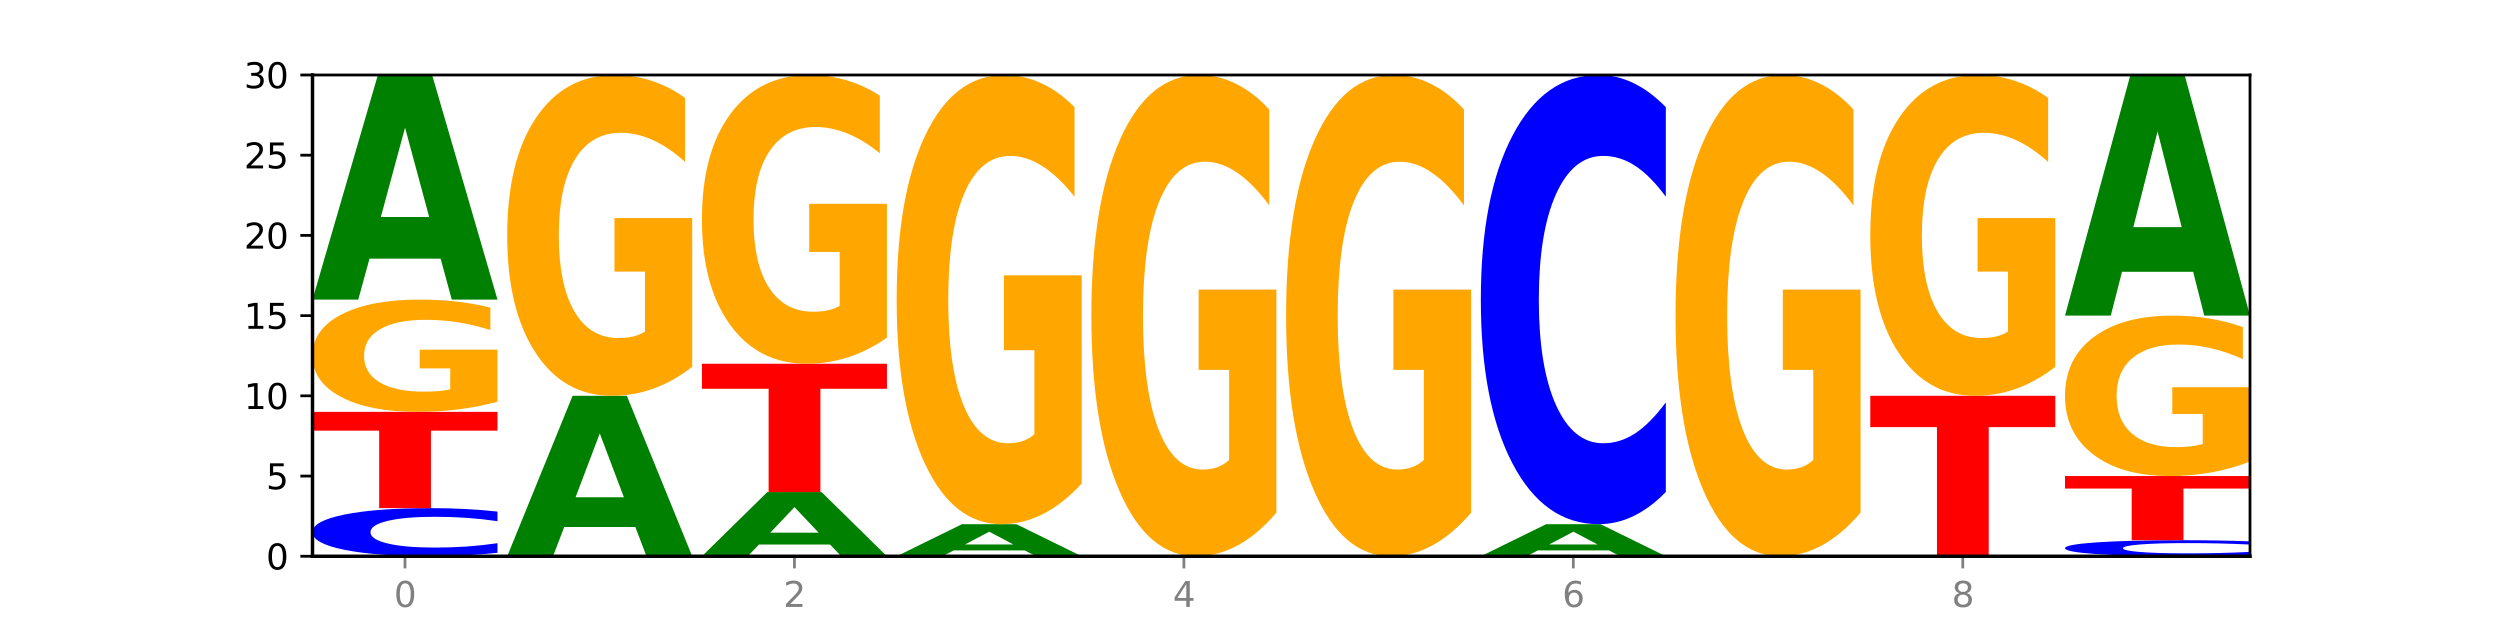 <?xml version="1.0" encoding="utf-8" standalone="no"?>
<!DOCTYPE svg PUBLIC "-//W3C//DTD SVG 1.1//EN"
  "http://www.w3.org/Graphics/SVG/1.1/DTD/svg11.dtd">
<svg xmlns:xlink="http://www.w3.org/1999/xlink" width="720pt" height="180pt" viewBox="0 0 720 180" xmlns="http://www.w3.org/2000/svg" version="1.1">
 <defs>
  <style type="text/css">*{stroke-linejoin: round; stroke-linecap: butt}</style>
 </defs>
 <g id="figure_1">
  <g id="patch_1">
   <path d="M 0 180 
L 720 180 
L 720 0 
L 0 0 
z
" style="fill: #ffffff"/>
  </g>
  <g id="axes_1">
   <g id="patch_2">
    <path d="M 90 160.2 
L 648 160.2 
L 648 21.6 
L 90 21.6 
z
" style="fill: #ffffff"/>
   </g>
   <g id="line2d_1">
    <path d="M 90 160.2 
L 648 160.2 
" clip-path="url(#pf7f4b5d184)" style="fill: none; stroke: #000000; stroke-width: 0.5; stroke-linecap: square"/>
   </g>
   <g id="patch_3">
    <path d="M 143.276 159.207 
Q 138.82 159.699 134.001 159.948 
Q 129.182 160.2 123.934 160.2 
Q 108.282 160.2 99.141 158.333 
Q 90 156.467 90 153.274 
Q 90 150.071 99.141 148.207 
Q 108.282 146.34 123.934 146.34 
Q 129.182 146.34 134.001 146.592 
Q 138.82 146.841 143.276 147.333 
L 143.276 150.096 
Q 138.78 149.444 134.417 149.14 
Q 130.055 148.837 125.236 148.837 
Q 116.591 148.837 111.638 150.019 
Q 106.698 151.199 106.698 153.274 
Q 106.698 155.341 111.638 156.524 
Q 116.591 157.703 125.236 157.703 
Q 130.055 157.703 134.417 157.4 
Q 138.78 157.094 143.276 156.441 
L 143.276 159.207 
z
" clip-path="url(#pf7f4b5d184)" style="fill: #0000ff"/>
   </g>
   <g id="patch_4">
    <path d="M 90 118.62 
L 143.276 118.62 
L 143.276 124.026 
L 124.109 124.026 
L 124.109 146.34 
L 109.204 146.34 
L 109.204 124.026 
L 90 124.026 
L 90 118.62 
z
" clip-path="url(#pf7f4b5d184)" style="fill: #ff0000"/>
   </g>
   <g id="patch_5">
    <path d="M 143.276 115.694 
Q 137.903 117.157 132.124 117.892 
Q 126.345 118.62 120.184 118.62 
Q 106.262 118.62 98.131 114.264 
Q 90 109.909 90 102.46 
Q 90 94.924 98.274 90.602 
Q 106.561 86.28 120.972 86.28 
Q 126.525 86.28 131.611 86.868 
Q 136.709 87.449 141.223 88.598 
L 141.223 95.045 
Q 136.566 93.568 131.957 92.84 
Q 127.348 92.105 122.716 92.105 
Q 114.143 92.105 109.498 94.791 
Q 104.853 97.47 104.853 102.46 
Q 104.853 107.404 109.331 110.102 
Q 113.808 112.795 122.047 112.795 
Q 124.292 112.795 126.214 112.641 
Q 128.136 112.481 129.665 112.147 
L 129.665 106.094 
L 120.889 106.094 
L 120.889 100.703 
L 143.276 100.703 
L 143.276 115.694 
z
" clip-path="url(#pf7f4b5d184)" style="fill: #ffa600"/>
   </g>
   <g id="patch_6">
    <path d="M 126.905 74.497 
L 106.415 74.497 
L 103.18 86.28 
L 90 86.28 
L 108.823 21.6 
L 124.454 21.6 
L 143.276 86.28 
L 130.107 86.28 
L 126.905 74.497 
z
M 109.683 62.493 
L 123.604 62.493 
L 116.655 36.765 
L 109.683 62.493 
z
" clip-path="url(#pf7f4b5d184)" style="fill: #008000"/>
   </g>
   <g id="patch_7">
    <path d="M 182.985 151.784 
L 162.496 151.784 
L 159.261 160.2 
L 146.08 160.2 
L 164.903 114 
L 180.534 114 
L 199.357 160.2 
L 186.187 160.2 
L 182.985 151.784 
z
M 165.764 143.209 
L 179.684 143.209 
L 172.735 124.832 
L 165.764 143.209 
z
" clip-path="url(#pf7f4b5d184)" style="fill: #008000"/>
   </g>
   <g id="patch_8">
    <path d="M 199.357 105.64 
Q 193.984 109.82 188.205 111.92 
Q 182.426 114 176.265 114 
Q 162.343 114 154.212 101.555 
Q 146.08 89.111 146.08 67.829 
Q 146.08 46.299 154.355 33.949 
Q 162.641 21.6 177.053 21.6 
Q 182.605 21.6 187.691 23.28 
Q 192.79 24.94 197.303 28.223 
L 197.303 46.642 
Q 192.646 42.424 188.038 40.343 
Q 183.429 38.244 178.796 38.244 
Q 170.223 38.244 165.578 45.917 
Q 160.934 53.571 160.934 67.829 
Q 160.934 81.953 165.411 89.664 
Q 169.889 97.356 178.127 97.356 
Q 180.372 97.356 182.294 96.917 
Q 184.217 96.459 185.745 95.505 
L 185.745 78.212 
L 176.969 78.212 
L 176.969 62.809 
L 199.357 62.809 
L 199.357 105.64 
z
" clip-path="url(#pf7f4b5d184)" style="fill: #ffa600"/>
   </g>
   <g id="patch_9">
    <path d="M 239.065 156.834 
L 218.576 156.834 
L 215.341 160.2 
L 202.161 160.2 
L 220.983 141.72 
L 236.615 141.72 
L 255.437 160.2 
L 242.268 160.2 
L 239.065 156.834 
z
M 221.844 153.404 
L 235.765 153.404 
L 228.815 146.053 
L 221.844 153.404 
z
" clip-path="url(#pf7f4b5d184)" style="fill: #008000"/>
   </g>
   <g id="patch_10">
    <path d="M 202.161 104.76 
L 255.437 104.76 
L 255.437 111.968 
L 236.27 111.968 
L 236.27 141.72 
L 221.365 141.72 
L 221.365 111.968 
L 202.161 111.968 
L 202.161 104.76 
z
" clip-path="url(#pf7f4b5d184)" style="fill: #ff0000"/>
   </g>
   <g id="patch_11">
    <path d="M 255.437 97.236 
Q 250.064 100.998 244.285 102.888 
Q 238.506 104.76 232.345 104.76 
Q 218.423 104.76 210.292 93.56 
Q 202.161 82.36 202.161 63.206 
Q 202.161 43.829 210.435 32.714 
Q 218.722 21.6 233.133 21.6 
Q 238.685 21.6 243.772 23.112 
Q 248.87 24.606 253.384 27.561 
L 253.384 44.138 
Q 248.727 40.341 244.118 38.469 
Q 239.509 36.579 234.876 36.579 
Q 226.304 36.579 221.659 43.485 
Q 217.014 50.374 217.014 63.206 
Q 217.014 75.918 221.492 82.858 
Q 225.969 89.781 234.208 89.781 
Q 236.453 89.781 238.375 89.385 
Q 240.297 88.973 241.826 88.114 
L 241.826 72.551 
L 233.05 72.551 
L 233.05 58.688 
L 255.437 58.688 
L 255.437 97.236 
z
" clip-path="url(#pf7f4b5d184)" style="fill: #ffa600"/>
   </g>
   <g id="patch_12">
    <path d="M 295.146 158.517 
L 274.657 158.517 
L 271.421 160.2 
L 258.241 160.2 
L 277.064 150.96 
L 292.695 150.96 
L 311.518 160.2 
L 298.348 160.2 
L 295.146 158.517 
z
M 277.924 156.802 
L 291.845 156.802 
L 284.896 153.126 
L 277.924 156.802 
z
" clip-path="url(#pf7f4b5d184)" style="fill: #008000"/>
   </g>
   <g id="patch_13">
    <path d="M 311.518 139.256 
Q 306.145 145.108 300.366 148.047 
Q 294.587 150.96 288.426 150.96 
Q 274.504 150.96 266.372 133.537 
Q 258.241 116.115 258.241 86.32 
Q 258.241 56.178 266.516 38.889 
Q 274.802 21.6 289.214 21.6 
Q 294.766 21.6 299.852 23.952 
Q 304.951 26.276 309.464 30.872 
L 309.464 56.659 
Q 304.807 50.753 300.198 47.841 
Q 295.59 44.901 290.957 44.901 
Q 282.384 44.901 277.739 55.644 
Q 273.095 66.359 273.095 86.32 
Q 273.095 106.094 277.572 116.89 
Q 282.05 127.659 290.288 127.659 
Q 292.533 127.659 294.455 127.044 
Q 296.378 126.403 297.906 125.067 
L 297.906 100.857 
L 289.13 100.857 
L 289.13 79.292 
L 311.518 79.292 
L 311.518 139.256 
z
" clip-path="url(#pf7f4b5d184)" style="fill: #ffa600"/>
   </g>
   <g id="patch_14">
    <path d="M 367.598 147.66 
Q 362.225 153.93 356.446 157.079 
Q 350.667 160.2 344.506 160.2 
Q 330.584 160.2 322.453 141.533 
Q 314.322 122.866 314.322 90.943 
Q 314.322 58.648 322.596 40.124 
Q 330.882 21.6 345.294 21.6 
Q 350.846 21.6 355.933 24.119 
Q 361.031 26.61 365.544 31.535 
L 365.544 59.163 
Q 360.888 52.836 356.279 49.715 
Q 351.67 46.566 347.037 46.566 
Q 338.464 46.566 333.82 58.075 
Q 329.175 69.556 329.175 90.943 
Q 329.175 112.129 333.653 123.696 
Q 338.13 135.234 346.369 135.234 
Q 348.613 135.234 350.536 134.576 
Q 352.458 133.889 353.986 132.457 
L 353.986 106.518 
L 345.21 106.518 
L 345.21 83.413 
L 367.598 83.413 
L 367.598 147.66 
z
" clip-path="url(#pf7f4b5d184)" style="fill: #ffa600"/>
   </g>
   <g id="patch_15">
    <path d="M 423.678 147.66 
Q 418.305 153.93 412.526 157.079 
Q 406.747 160.2 400.586 160.2 
Q 386.664 160.2 378.533 141.533 
Q 370.402 122.866 370.402 90.943 
Q 370.402 58.648 378.676 40.124 
Q 386.963 21.6 401.374 21.6 
Q 406.927 21.6 412.013 24.119 
Q 417.111 26.61 421.625 31.535 
L 421.625 59.163 
Q 416.968 52.836 412.359 49.715 
Q 407.75 46.566 403.118 46.566 
Q 394.545 46.566 389.9 58.075 
Q 385.255 69.556 385.255 90.943 
Q 385.255 112.129 389.733 123.696 
Q 394.21 135.234 402.449 135.234 
Q 404.694 135.234 406.616 134.576 
Q 408.538 133.889 410.067 132.457 
L 410.067 106.518 
L 401.291 106.518 
L 401.291 83.413 
L 423.678 83.413 
L 423.678 147.66 
z
" clip-path="url(#pf7f4b5d184)" style="fill: #ffa600"/>
   </g>
   <g id="patch_16">
    <path d="M 463.387 158.517 
L 442.898 158.517 
L 439.663 160.2 
L 426.482 160.2 
L 445.305 150.96 
L 460.936 150.96 
L 479.759 160.2 
L 466.589 160.2 
L 463.387 158.517 
z
M 446.166 156.802 
L 460.087 156.802 
L 453.137 153.126 
L 446.166 156.802 
z
" clip-path="url(#pf7f4b5d184)" style="fill: #008000"/>
   </g>
   <g id="patch_17">
    <path d="M 479.759 141.688 
Q 475.302 146.284 470.483 148.608 
Q 465.665 150.96 460.416 150.96 
Q 444.765 150.96 435.624 133.537 
Q 426.482 116.115 426.482 86.32 
Q 426.482 56.418 435.624 39.023 
Q 444.765 21.6 460.416 21.6 
Q 465.665 21.6 470.483 23.952 
Q 475.302 26.276 479.759 30.872 
L 479.759 56.659 
Q 475.262 50.566 470.9 47.734 
Q 466.537 44.901 461.718 44.901 
Q 453.074 44.901 448.12 55.937 
Q 443.181 66.947 443.181 86.32 
Q 443.181 105.613 448.12 116.649 
Q 453.074 127.659 461.718 127.659 
Q 466.537 127.659 470.9 124.826 
Q 475.262 121.967 479.759 115.874 
L 479.759 141.688 
z
" clip-path="url(#pf7f4b5d184)" style="fill: #0000ff"/>
   </g>
   <g id="patch_18">
    <path d="M 535.839 147.66 
Q 530.466 153.93 524.687 157.079 
Q 518.908 160.2 512.747 160.2 
Q 498.825 160.2 490.694 141.533 
Q 482.563 122.866 482.563 90.943 
Q 482.563 58.648 490.837 40.124 
Q 499.124 21.6 513.535 21.6 
Q 519.087 21.6 524.174 24.119 
Q 529.272 26.61 533.786 31.535 
L 533.786 59.163 
Q 529.129 52.836 524.52 49.715 
Q 519.911 46.566 515.278 46.566 
Q 506.706 46.566 502.061 58.075 
Q 497.416 69.556 497.416 90.943 
Q 497.416 112.129 501.894 123.696 
Q 506.371 135.234 514.61 135.234 
Q 516.855 135.234 518.777 134.576 
Q 520.699 133.889 522.228 132.457 
L 522.228 106.518 
L 513.452 106.518 
L 513.452 83.413 
L 535.839 83.413 
L 535.839 147.66 
z
" clip-path="url(#pf7f4b5d184)" style="fill: #ffa600"/>
   </g>
   <g id="patch_19">
    <path d="M 538.643 114 
L 591.92 114 
L 591.92 123.01 
L 572.752 123.01 
L 572.752 160.2 
L 557.847 160.2 
L 557.847 123.01 
L 538.643 123.01 
L 538.643 114 
z
" clip-path="url(#pf7f4b5d184)" style="fill: #ff0000"/>
   </g>
   <g id="patch_20">
    <path d="M 591.92 105.64 
Q 586.547 109.82 580.768 111.92 
Q 574.989 114 568.828 114 
Q 554.906 114 546.774 101.555 
Q 538.643 89.111 538.643 67.829 
Q 538.643 46.299 546.918 33.949 
Q 555.204 21.6 569.616 21.6 
Q 575.168 21.6 580.254 23.28 
Q 585.353 24.94 589.866 28.223 
L 589.866 46.642 
Q 585.209 42.424 580.6 40.343 
Q 575.992 38.244 571.359 38.244 
Q 562.786 38.244 558.141 45.917 
Q 553.497 53.571 553.497 67.829 
Q 553.497 81.953 557.974 89.664 
Q 562.452 97.356 570.69 97.356 
Q 572.935 97.356 574.857 96.917 
Q 576.78 96.459 578.308 95.505 
L 578.308 78.212 
L 569.532 78.212 
L 569.532 62.809 
L 591.92 62.809 
L 591.92 105.64 
z
" clip-path="url(#pf7f4b5d184)" style="fill: #ffa600"/>
   </g>
   <g id="patch_21">
    <path d="M 648 159.869 
Q 643.544 160.033 638.725 160.116 
Q 633.906 160.2 628.657 160.2 
Q 613.006 160.2 603.865 159.578 
Q 594.724 158.956 594.724 157.891 
Q 594.724 156.824 603.865 156.202 
Q 613.006 155.58 628.657 155.58 
Q 633.906 155.58 638.725 155.664 
Q 643.544 155.747 648 155.911 
L 648 156.832 
Q 643.503 156.615 639.141 156.513 
Q 634.778 156.412 629.959 156.412 
Q 621.315 156.412 616.362 156.806 
Q 611.422 157.2 611.422 157.891 
Q 611.422 158.58 616.362 158.975 
Q 621.315 159.368 629.959 159.368 
Q 634.778 159.368 639.141 159.267 
Q 643.503 159.165 648 158.947 
L 648 159.869 
z
" clip-path="url(#pf7f4b5d184)" style="fill: #0000ff"/>
   </g>
   <g id="patch_22">
    <path d="M 594.724 137.1 
L 648 137.1 
L 648 140.704 
L 628.833 140.704 
L 628.833 155.58 
L 613.928 155.58 
L 613.928 140.704 
L 594.724 140.704 
L 594.724 137.1 
z
" clip-path="url(#pf7f4b5d184)" style="fill: #ff0000"/>
   </g>
   <g id="patch_23">
    <path d="M 648 132.92 
Q 642.627 135.01 636.848 136.06 
Q 631.069 137.1 624.908 137.1 
Q 610.986 137.1 602.855 130.878 
Q 594.724 124.655 594.724 114.014 
Q 594.724 103.249 602.998 97.075 
Q 611.284 90.9 625.696 90.9 
Q 631.248 90.9 636.335 91.74 
Q 641.433 92.57 645.946 94.212 
L 645.946 103.421 
Q 641.29 101.312 636.681 100.272 
Q 632.072 99.222 627.439 99.222 
Q 618.866 99.222 614.222 103.058 
Q 609.577 106.885 609.577 114.014 
Q 609.577 121.076 614.055 124.932 
Q 618.532 128.778 626.771 128.778 
Q 629.015 128.778 630.938 128.559 
Q 632.86 128.33 634.388 127.852 
L 634.388 119.206 
L 625.612 119.206 
L 625.612 111.504 
L 648 111.504 
L 648 132.92 
z
" clip-path="url(#pf7f4b5d184)" style="fill: #ffa600"/>
   </g>
   <g id="patch_24">
    <path d="M 631.628 78.276 
L 611.139 78.276 
L 607.904 90.9 
L 594.724 90.9 
L 613.546 21.6 
L 629.177 21.6 
L 648 90.9 
L 634.831 90.9 
L 631.628 78.276 
z
M 614.407 65.414 
L 628.328 65.414 
L 621.378 37.848 
L 614.407 65.414 
z
" clip-path="url(#pf7f4b5d184)" style="fill: #008000"/>
   </g>
   <g id="matplotlib.axis_1">
    <g id="xtick_1">
     <g id="line2d_2">
      <defs>
       <path id="m5bd40fd876" d="M 0 0 
L 0 3.5 
" style="stroke: #808080; stroke-width: 0.8"/>
      </defs>
      <g>
       <use xlink:href="#m5bd40fd876" x="116.638" y="160.2" style="fill: #808080; stroke: #808080; stroke-width: 0.8"/>
      </g>
     </g>
     <g id="text_1">
      <!-- 0 -->
      <g style="fill: #808080" transform="translate(113.457 174.798) scale(0.1 -0.1)">
       <defs>
        <path id="DejaVuSans-30" d="M 2034 4250 
Q 1547 4250 1301 3770 
Q 1056 3291 1056 2328 
Q 1056 1369 1301 889 
Q 1547 409 2034 409 
Q 2525 409 2770 889 
Q 3016 1369 3016 2328 
Q 3016 3291 2770 3770 
Q 2525 4250 2034 4250 
z
M 2034 4750 
Q 2819 4750 3233 4129 
Q 3647 3509 3647 2328 
Q 3647 1150 3233 529 
Q 2819 -91 2034 -91 
Q 1250 -91 836 529 
Q 422 1150 422 2328 
Q 422 3509 836 4129 
Q 1250 4750 2034 4750 
z
" transform="scale(0.016)"/>
       </defs>
       <use xlink:href="#DejaVuSans-30"/>
      </g>
     </g>
    </g>
    <g id="xtick_2">
     <g id="line2d_3">
      <g>
       <use xlink:href="#m5bd40fd876" x="228.799" y="160.2" style="fill: #808080; stroke: #808080; stroke-width: 0.8"/>
      </g>
     </g>
     <g id="text_2">
      <!-- 2 -->
      <g style="fill: #808080" transform="translate(225.618 174.798) scale(0.1 -0.1)">
       <defs>
        <path id="DejaVuSans-32" d="M 1228 531 
L 3431 531 
L 3431 0 
L 469 0 
L 469 531 
Q 828 903 1448 1529 
Q 2069 2156 2228 2338 
Q 2531 2678 2651 2914 
Q 2772 3150 2772 3378 
Q 2772 3750 2511 3984 
Q 2250 4219 1831 4219 
Q 1534 4219 1204 4116 
Q 875 4013 500 3803 
L 500 4441 
Q 881 4594 1212 4672 
Q 1544 4750 1819 4750 
Q 2544 4750 2975 4387 
Q 3406 4025 3406 3419 
Q 3406 3131 3298 2873 
Q 3191 2616 2906 2266 
Q 2828 2175 2409 1742 
Q 1991 1309 1228 531 
z
" transform="scale(0.016)"/>
       </defs>
       <use xlink:href="#DejaVuSans-32"/>
      </g>
     </g>
    </g>
    <g id="xtick_3">
     <g id="line2d_4">
      <g>
       <use xlink:href="#m5bd40fd876" x="340.96" y="160.2" style="fill: #808080; stroke: #808080; stroke-width: 0.8"/>
      </g>
     </g>
     <g id="text_3">
      <!-- 4 -->
      <g style="fill: #808080" transform="translate(337.779 174.798) scale(0.1 -0.1)">
       <defs>
        <path id="DejaVuSans-34" d="M 2419 4116 
L 825 1625 
L 2419 1625 
L 2419 4116 
z
M 2253 4666 
L 3047 4666 
L 3047 1625 
L 3713 1625 
L 3713 1100 
L 3047 1100 
L 3047 0 
L 2419 0 
L 2419 1100 
L 313 1100 
L 313 1709 
L 2253 4666 
z
" transform="scale(0.016)"/>
       </defs>
       <use xlink:href="#DejaVuSans-34"/>
      </g>
     </g>
    </g>
    <g id="xtick_4">
     <g id="line2d_5">
      <g>
       <use xlink:href="#m5bd40fd876" x="453.121" y="160.2" style="fill: #808080; stroke: #808080; stroke-width: 0.8"/>
      </g>
     </g>
     <g id="text_4">
      <!-- 6 -->
      <g style="fill: #808080" transform="translate(449.939 174.798) scale(0.1 -0.1)">
       <defs>
        <path id="DejaVuSans-36" d="M 2113 2584 
Q 1688 2584 1439 2293 
Q 1191 2003 1191 1497 
Q 1191 994 1439 701 
Q 1688 409 2113 409 
Q 2538 409 2786 701 
Q 3034 994 3034 1497 
Q 3034 2003 2786 2293 
Q 2538 2584 2113 2584 
z
M 3366 4563 
L 3366 3988 
Q 3128 4100 2886 4159 
Q 2644 4219 2406 4219 
Q 1781 4219 1451 3797 
Q 1122 3375 1075 2522 
Q 1259 2794 1537 2939 
Q 1816 3084 2150 3084 
Q 2853 3084 3261 2657 
Q 3669 2231 3669 1497 
Q 3669 778 3244 343 
Q 2819 -91 2113 -91 
Q 1303 -91 875 529 
Q 447 1150 447 2328 
Q 447 3434 972 4092 
Q 1497 4750 2381 4750 
Q 2619 4750 2861 4703 
Q 3103 4656 3366 4563 
z
" transform="scale(0.016)"/>
       </defs>
       <use xlink:href="#DejaVuSans-36"/>
      </g>
     </g>
    </g>
    <g id="xtick_5">
     <g id="line2d_6">
      <g>
       <use xlink:href="#m5bd40fd876" x="565.281" y="160.2" style="fill: #808080; stroke: #808080; stroke-width: 0.8"/>
      </g>
     </g>
     <g id="text_5">
      <!-- 8 -->
      <g style="fill: #808080" transform="translate(562.1 174.798) scale(0.1 -0.1)">
       <defs>
        <path id="DejaVuSans-38" d="M 2034 2216 
Q 1584 2216 1326 1975 
Q 1069 1734 1069 1313 
Q 1069 891 1326 650 
Q 1584 409 2034 409 
Q 2484 409 2743 651 
Q 3003 894 3003 1313 
Q 3003 1734 2745 1975 
Q 2488 2216 2034 2216 
z
M 1403 2484 
Q 997 2584 770 2862 
Q 544 3141 544 3541 
Q 544 4100 942 4425 
Q 1341 4750 2034 4750 
Q 2731 4750 3128 4425 
Q 3525 4100 3525 3541 
Q 3525 3141 3298 2862 
Q 3072 2584 2669 2484 
Q 3125 2378 3379 2068 
Q 3634 1759 3634 1313 
Q 3634 634 3220 271 
Q 2806 -91 2034 -91 
Q 1263 -91 848 271 
Q 434 634 434 1313 
Q 434 1759 690 2068 
Q 947 2378 1403 2484 
z
M 1172 3481 
Q 1172 3119 1398 2916 
Q 1625 2713 2034 2713 
Q 2441 2713 2670 2916 
Q 2900 3119 2900 3481 
Q 2900 3844 2670 4047 
Q 2441 4250 2034 4250 
Q 1625 4250 1398 4047 
Q 1172 3844 1172 3481 
z
" transform="scale(0.016)"/>
       </defs>
       <use xlink:href="#DejaVuSans-38"/>
      </g>
     </g>
    </g>
   </g>
   <g id="matplotlib.axis_2">
    <g id="ytick_1">
     <g id="line2d_7">
      <defs>
       <path id="m401bc4a892" d="M 0 0 
L -3.5 0 
" style="stroke: #000000; stroke-width: 0.8"/>
      </defs>
      <g>
       <use xlink:href="#m401bc4a892" x="90" y="160.2" style="stroke: #000000; stroke-width: 0.8"/>
      </g>
     </g>
     <g id="text_6">
      <!-- 0 -->
      <g transform="translate(76.638 163.999) scale(0.1 -0.1)">
       <use xlink:href="#DejaVuSans-30"/>
      </g>
     </g>
    </g>
    <g id="ytick_2">
     <g id="line2d_8">
      <g>
       <use xlink:href="#m401bc4a892" x="90" y="137.1" style="stroke: #000000; stroke-width: 0.8"/>
      </g>
     </g>
     <g id="text_7">
      <!-- 5 -->
      <g transform="translate(76.638 140.899) scale(0.1 -0.1)">
       <defs>
        <path id="DejaVuSans-35" d="M 691 4666 
L 3169 4666 
L 3169 4134 
L 1269 4134 
L 1269 2991 
Q 1406 3038 1543 3061 
Q 1681 3084 1819 3084 
Q 2600 3084 3056 2656 
Q 3513 2228 3513 1497 
Q 3513 744 3044 326 
Q 2575 -91 1722 -91 
Q 1428 -91 1123 -41 
Q 819 9 494 109 
L 494 744 
Q 775 591 1075 516 
Q 1375 441 1709 441 
Q 2250 441 2565 725 
Q 2881 1009 2881 1497 
Q 2881 1984 2565 2268 
Q 2250 2553 1709 2553 
Q 1456 2553 1204 2497 
Q 953 2441 691 2322 
L 691 4666 
z
" transform="scale(0.016)"/>
       </defs>
       <use xlink:href="#DejaVuSans-35"/>
      </g>
     </g>
    </g>
    <g id="ytick_3">
     <g id="line2d_9">
      <g>
       <use xlink:href="#m401bc4a892" x="90" y="114" style="stroke: #000000; stroke-width: 0.8"/>
      </g>
     </g>
     <g id="text_8">
      <!-- 10 -->
      <g transform="translate(70.275 117.799) scale(0.1 -0.1)">
       <defs>
        <path id="DejaVuSans-31" d="M 794 531 
L 1825 531 
L 1825 4091 
L 703 3866 
L 703 4441 
L 1819 4666 
L 2450 4666 
L 2450 531 
L 3481 531 
L 3481 0 
L 794 0 
L 794 531 
z
" transform="scale(0.016)"/>
       </defs>
       <use xlink:href="#DejaVuSans-31"/>
       <use xlink:href="#DejaVuSans-30" x="63.623"/>
      </g>
     </g>
    </g>
    <g id="ytick_4">
     <g id="line2d_10">
      <g>
       <use xlink:href="#m401bc4a892" x="90" y="90.9" style="stroke: #000000; stroke-width: 0.8"/>
      </g>
     </g>
     <g id="text_9">
      <!-- 15 -->
      <g transform="translate(70.275 94.699) scale(0.1 -0.1)">
       <use xlink:href="#DejaVuSans-31"/>
       <use xlink:href="#DejaVuSans-35" x="63.623"/>
      </g>
     </g>
    </g>
    <g id="ytick_5">
     <g id="line2d_11">
      <g>
       <use xlink:href="#m401bc4a892" x="90" y="67.8" style="stroke: #000000; stroke-width: 0.8"/>
      </g>
     </g>
     <g id="text_10">
      <!-- 20 -->
      <g transform="translate(70.275 71.599) scale(0.1 -0.1)">
       <use xlink:href="#DejaVuSans-32"/>
       <use xlink:href="#DejaVuSans-30" x="63.623"/>
      </g>
     </g>
    </g>
    <g id="ytick_6">
     <g id="line2d_12">
      <g>
       <use xlink:href="#m401bc4a892" x="90" y="44.7" style="stroke: #000000; stroke-width: 0.8"/>
      </g>
     </g>
     <g id="text_11">
      <!-- 25 -->
      <g transform="translate(70.275 48.499) scale(0.1 -0.1)">
       <use xlink:href="#DejaVuSans-32"/>
       <use xlink:href="#DejaVuSans-35" x="63.623"/>
      </g>
     </g>
    </g>
    <g id="ytick_7">
     <g id="line2d_13">
      <g>
       <use xlink:href="#m401bc4a892" x="90" y="21.6" style="stroke: #000000; stroke-width: 0.8"/>
      </g>
     </g>
     <g id="text_12">
      <!-- 30 -->
      <g transform="translate(70.275 25.399) scale(0.1 -0.1)">
       <defs>
        <path id="DejaVuSans-33" d="M 2597 2516 
Q 3050 2419 3304 2112 
Q 3559 1806 3559 1356 
Q 3559 666 3084 287 
Q 2609 -91 1734 -91 
Q 1441 -91 1130 -33 
Q 819 25 488 141 
L 488 750 
Q 750 597 1062 519 
Q 1375 441 1716 441 
Q 2309 441 2620 675 
Q 2931 909 2931 1356 
Q 2931 1769 2642 2001 
Q 2353 2234 1838 2234 
L 1294 2234 
L 1294 2753 
L 1863 2753 
Q 2328 2753 2575 2939 
Q 2822 3125 2822 3475 
Q 2822 3834 2567 4026 
Q 2313 4219 1838 4219 
Q 1578 4219 1281 4162 
Q 984 4106 628 3988 
L 628 4550 
Q 988 4650 1302 4700 
Q 1616 4750 1894 4750 
Q 2613 4750 3031 4423 
Q 3450 4097 3450 3541 
Q 3450 3153 3228 2886 
Q 3006 2619 2597 2516 
z
" transform="scale(0.016)"/>
       </defs>
       <use xlink:href="#DejaVuSans-33"/>
       <use xlink:href="#DejaVuSans-30" x="63.623"/>
      </g>
     </g>
    </g>
   </g>
   <g id="patch_25">
    <path d="M 90 160.2 
L 90 21.6 
" style="fill: none; stroke: #000000; stroke-linejoin: miter; stroke-linecap: square"/>
   </g>
   <g id="patch_26">
    <path d="M 648 160.2 
L 648 21.6 
" style="fill: none; stroke: #000000; stroke-width: 0.8; stroke-linejoin: miter; stroke-linecap: square"/>
   </g>
   <g id="patch_27">
    <path d="M 90 160.2 
L 648 160.2 
" style="fill: none; stroke: #000000; stroke-linejoin: miter; stroke-linecap: square"/>
   </g>
   <g id="patch_28">
    <path d="M 90 21.6 
L 648 21.6 
" style="fill: none; stroke: #000000; stroke-width: 0.8; stroke-linejoin: miter; stroke-linecap: square"/>
   </g>
  </g>
 </g>
 <defs>
  <clipPath id="pf7f4b5d184">
   <rect x="90" y="21.6" width="558" height="138.6"/>
  </clipPath>
 </defs>
</svg>
